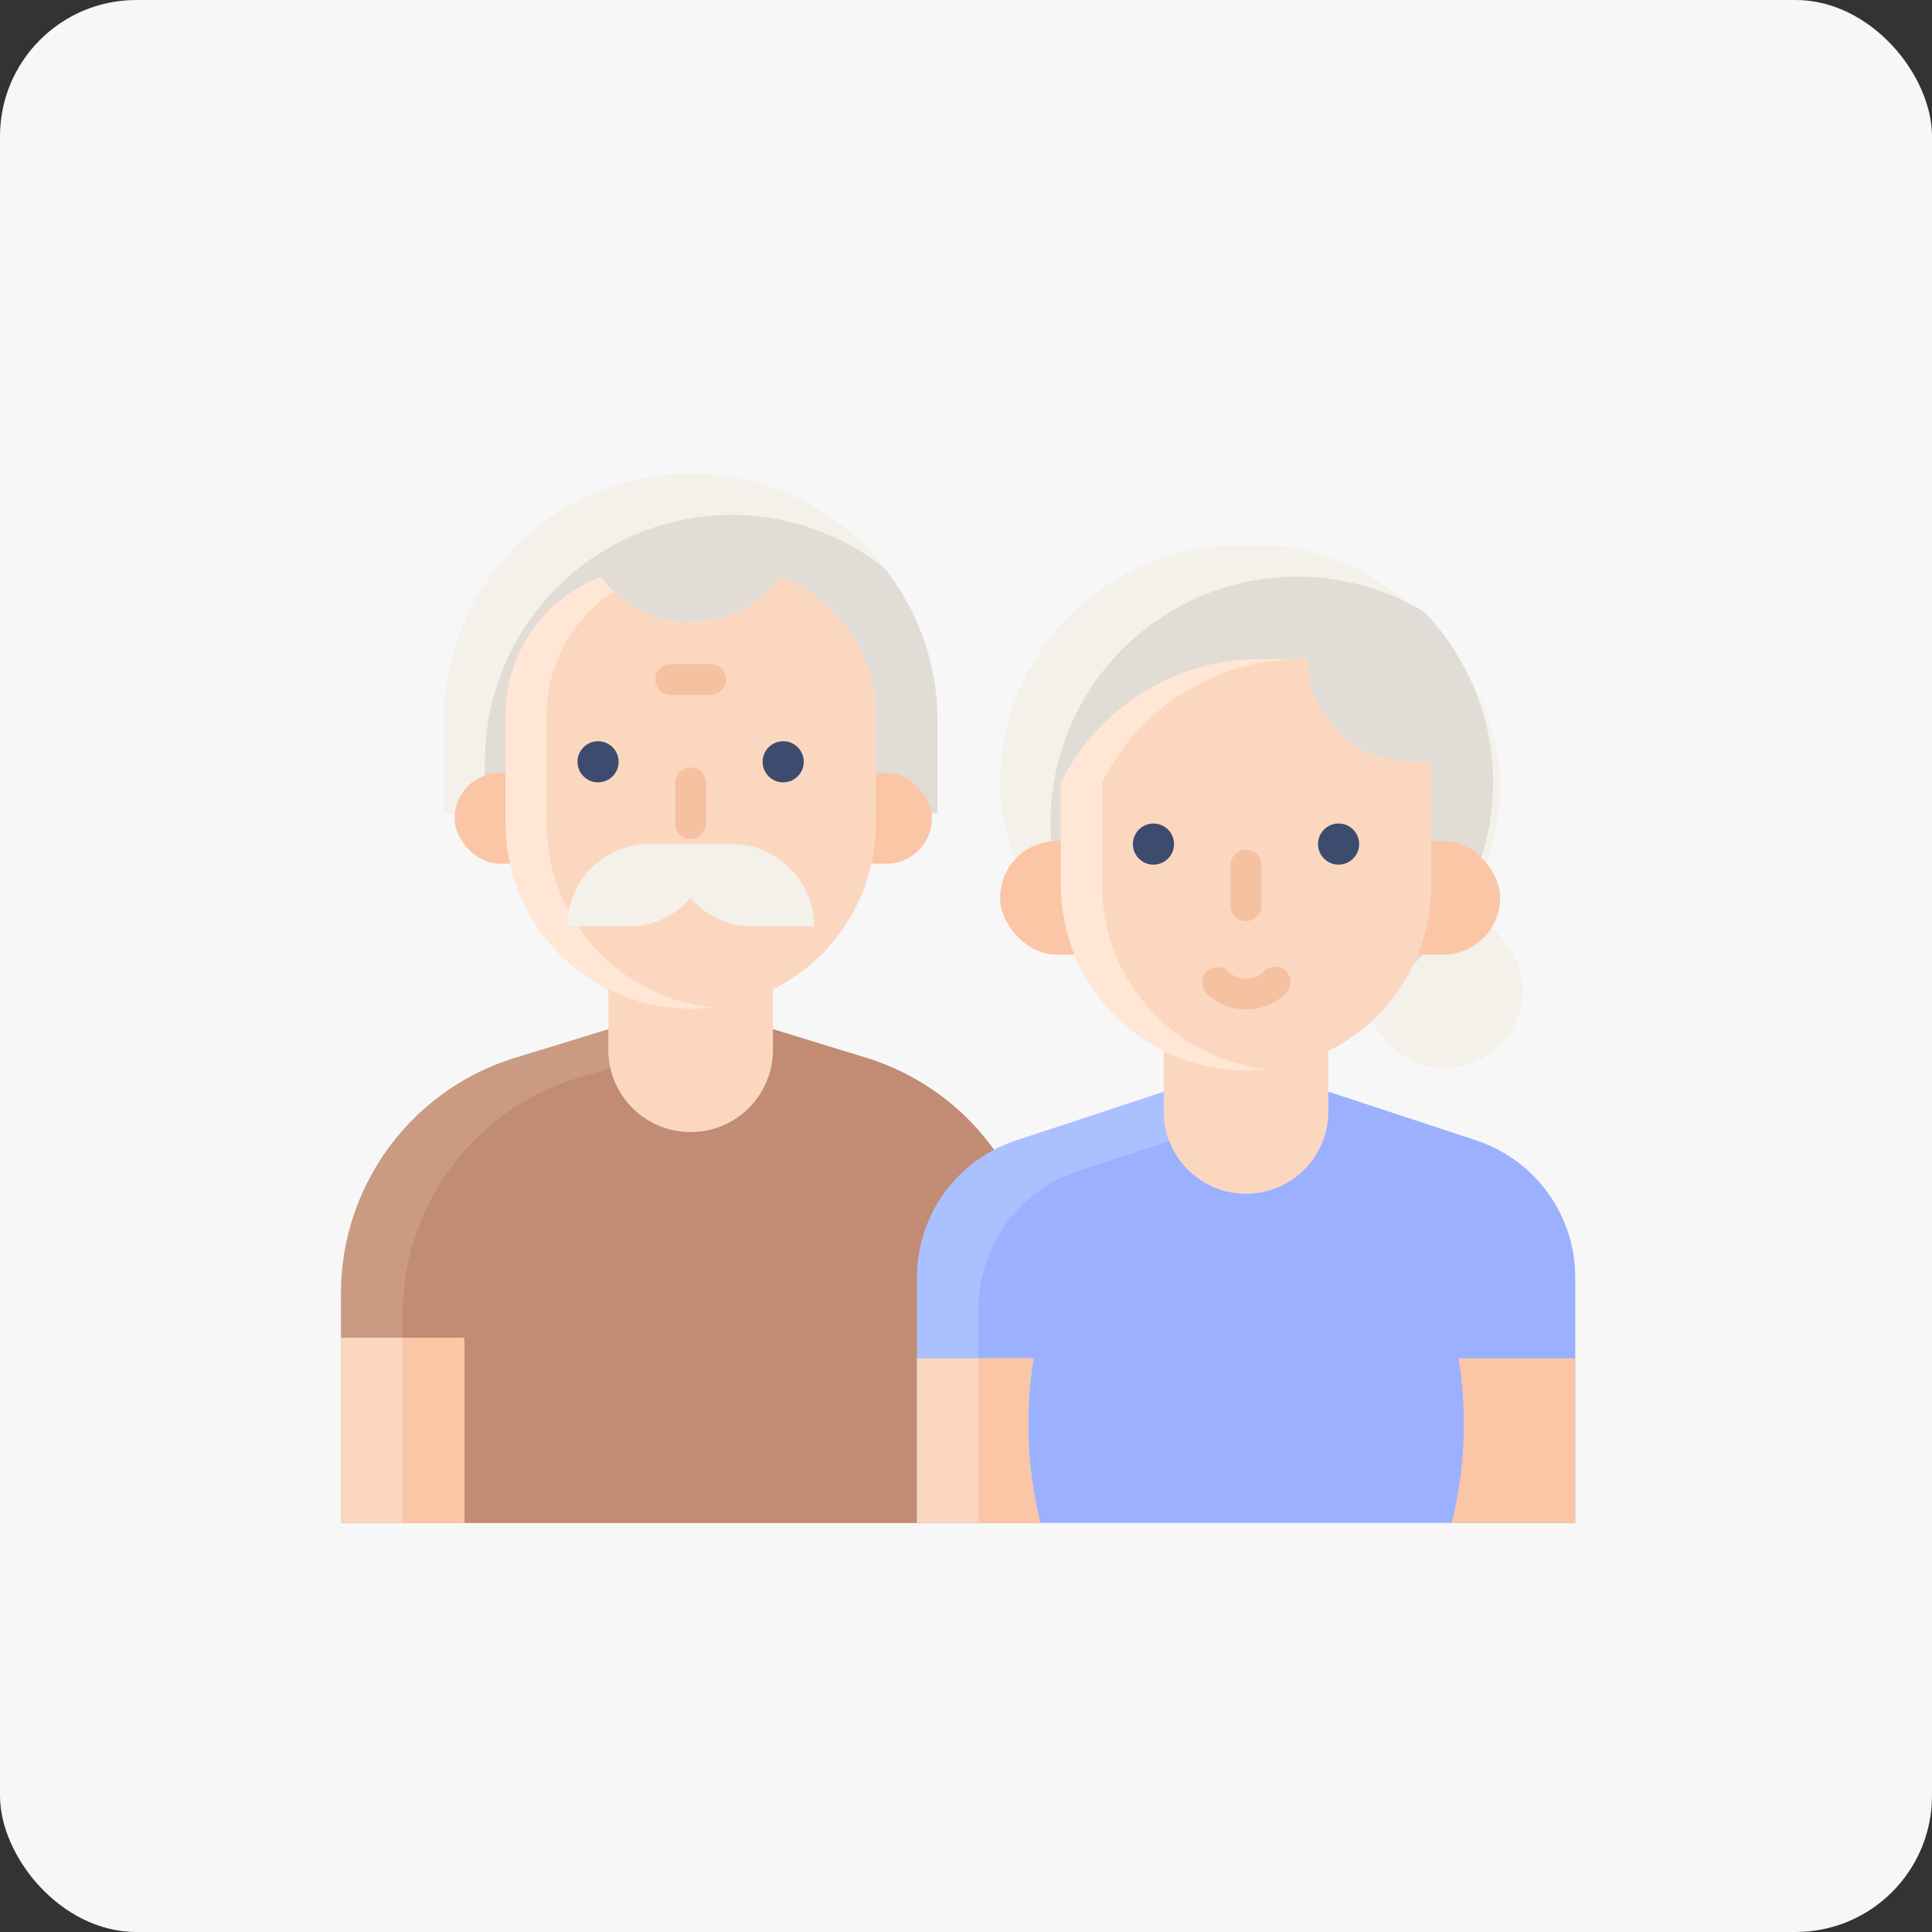 <svg xmlns="http://www.w3.org/2000/svg" width="85" height="85" viewBox="0 0 85 85">
  <rect x="0" y="0" width="85" height="85" fill="#333333" stroke="none"/>
  <g id="icon_nenpai_color" transform="translate(-813 -1391)">
    <rect id="長方形_10423" data-name="長方形 10423" width="85" height="85" rx="6" transform="translate(813 1391)" fill="#f7f7f7"/>
    <g id="グループ_5835" data-name="グループ 5835" transform="translate(826 1400.891)">
      <path id="パス_19800" data-name="パス 19800" d="M7,26.932H28.72V22.86A10.86,10.86,0,0,0,7,22.86Z" transform="translate(-0.475 -1.045)" fill="#f4f0ea"/>
      <path id="パス_19801" data-name="パス 19801" d="M19.86,14A10.857,10.857,0,0,0,9,24.86v2.262H28.91V23.05a10.813,10.813,0,0,0-2.335-6.715A10.813,10.813,0,0,0,19.86,14Z" transform="translate(-0.665 -1.235)" fill="#e1dcd5"/>
      <path id="パス_19802" data-name="パス 19802" d="M2,60.72H32.77V50.638A10.865,10.865,0,0,0,25.1,40.258L21,39h-7.24l-4.1,1.258A10.853,10.853,0,0,0,2,50.638V60.72Z" transform="translate(0 -3.61)" fill="#ca9b82"/>
      <path id="パス_19803" data-name="パス 19803" d="M25.389,40.258,21.29,39H16.765v.9l-4.1,1.258A10.853,10.853,0,0,0,5,51.543V60.72H33.055V50.638a10.865,10.865,0,0,0-7.665-10.38Z" transform="translate(-0.285 -3.61)" fill="#c18c73"/>
      <path id="パス_19804" data-name="パス 19804" d="M3.62,0A3.619,3.619,0,0,1,7.24,3.62V9.05H0V3.62A3.619,3.619,0,0,1,3.62,0Z" transform="translate(21.005 39.915) rotate(180)" fill="#fcd7c0"/>
      <path id="パス_19805" data-name="パス 19805" d="M2,54H7.43v8.145H2Z" transform="translate(0 -5.036)" fill="#fcd7c0"/>
      <path id="パス_19806" data-name="パス 19806" d="M5,54H7.715v8.145H5Z" transform="translate(-0.285 -5.036)" fill="#fac6a6"/>
      <rect id="長方形_10439" data-name="長方形 10439" width="21" height="4" rx="2" transform="translate(28 28.109) rotate(180)" fill="#fac6a6"/>
      <path id="パス_19807" data-name="パス 19807" d="M22.091,17A4.879,4.879,0,0,1,14.2,17,6.51,6.51,0,0,0,10,23.082V27.86a8.145,8.145,0,0,0,16.29,0V23.082A6.51,6.51,0,0,0,22.091,17Z" transform="translate(-0.76 -1.52)" fill="#ffe6d5"/>
      <path id="パス_19808" data-name="パス 19808" d="M22.281,17a4.857,4.857,0,0,1-7.312.643A6.468,6.468,0,0,0,12,23.082V27.86a8.145,8.145,0,0,0,7.24,8.091,8.145,8.145,0,0,0,7.24-8.091V23.082A6.51,6.51,0,0,0,22.281,17Z" transform="translate(-0.95 -1.52)" fill="#fcd7c0"/>
      <path id="パス_19809" data-name="パス 19809" d="M18.929,29.417a.684.684,0,0,1-.679-.679v-1.81a.679.679,0,0,1,1.357,0v1.81A.684.684,0,0,1,18.929,29.417Z" transform="translate(-1.544 -2.399)" fill="#f5c1a0"/>
      <g id="グループ_5832" data-name="グループ 5832" transform="translate(12.407 22.72)">
        <circle id="楕円形_32" data-name="楕円形 32" cx="0.905" cy="0.905" r="0.905" fill="#3d4b6f"/>
        <circle id="楕円形_33" data-name="楕円形 33" cx="0.905" cy="0.905" r="0.905" transform="translate(8.145)" fill="#3d4b6f"/>
      </g>
      <rect id="長方形_10440" data-name="長方形 10440" width="7" height="7" rx="3.5" transform="translate(54 37.109) rotate(180)" fill="#f4f0ea"/>
      <rect id="長方形_10441" data-name="長方形 10441" width="22" height="21" rx="10.5" transform="translate(53 35.109) rotate(180)" fill="#f4f0ea"/>
      <path id="パス_19810" data-name="パス 19810" d="M47.36,17A10.85,10.85,0,0,0,39.5,35.344,10.846,10.846,0,0,0,52.953,18.566,10.782,10.782,0,0,0,47.36,17Z" transform="translate(-3.278 -1.52)" fill="#e1dcd5"/>
      <path id="パス_19811" data-name="パス 19811" d="M58.96,61H30V50.2a6.343,6.343,0,0,1,4.353-6.018L40.968,42h7.023l6.615,2.181A6.343,6.343,0,0,1,58.96,50.2Z" transform="translate(-2.66 -3.895)" fill="#aac0ff"/>
      <path id="パス_19812" data-name="パス 19812" d="M54.892,44.181,48.276,42H43.95l.018,1.357-6.615,2.181A6.343,6.343,0,0,0,33,51.557V61H59.245V50.2a6.343,6.343,0,0,0-4.353-6.018Z" transform="translate(-2.945 -3.895)" fill="#9bb1ff"/>
      <path id="パス_19813" data-name="パス 19813" d="M42,37h7.24v5.43a3.62,3.62,0,0,1-7.24,0Z" transform="translate(-3.8 -3.42)" fill="#fcd7c0"/>
      <rect id="長方形_10442" data-name="長方形 10442" width="22" height="5" rx="2.5" transform="translate(53 32.109) rotate(180)" fill="#fac6a6"/>
      <path id="パス_19814" data-name="パス 19814" d="M45.145,39.1A8.146,8.146,0,0,1,37,30.955V26.43A9.823,9.823,0,0,1,45.787,21H47.86a4.527,4.527,0,0,0,4.525,4.525h.9v5.43A8.146,8.146,0,0,1,45.145,39.1Z" transform="translate(-3.325 -1.9)" fill="#ffe6d5"/>
      <path id="パス_19815" data-name="パス 19815" d="M39,26.43v4.525a8.145,8.145,0,0,0,7.24,8.091,8.145,8.145,0,0,0,7.24-8.091v-5.43h-.9A4.527,4.527,0,0,1,48.05,21h-.262A9.823,9.823,0,0,0,39,26.43Z" transform="translate(-3.515 -1.9)" fill="#fcd7c0"/>
      <path id="パス_19816" data-name="パス 19816" d="M45.929,33.417a.684.684,0,0,1-.679-.679v-1.81a.679.679,0,0,1,1.357,0v1.81A.684.684,0,0,1,45.929,33.417Z" transform="translate(-4.109 -2.779)" fill="#f5c1a0"/>
      <g id="グループ_5833" data-name="グループ 5833" transform="translate(36.842 26.34)">
        <circle id="楕円形_34" data-name="楕円形 34" cx="0.905" cy="0.905" r="0.905" transform="translate(8.145)" fill="#3d4b6f"/>
        <circle id="楕円形_35" data-name="楕円形 35" cx="0.905" cy="0.905" r="0.905" fill="#3d4b6f"/>
      </g>
      <path id="パス_19817" data-name="パス 19817" d="M45.8,37.843a2.488,2.488,0,0,1-1.756-.724A.678.678,0,0,1,45,36.159a1.131,1.131,0,0,0,1.6,0,.678.678,0,0,1,.959.959,2.465,2.465,0,0,1-1.756.724Z" transform="translate(-3.975 -3.322)" fill="#f5c1a0"/>
      <path id="パス_19818" data-name="パス 19818" d="M20.24,30H16.62A3.619,3.619,0,0,0,13,33.62h2.715a3.59,3.59,0,0,0,2.715-1.249,3.59,3.59,0,0,0,2.715,1.249H23.86A3.619,3.619,0,0,0,20.24,30Z" transform="translate(-1.045 -2.755)" fill="#f4f0ea"/>
      <path id="パス_19819" data-name="パス 19819" d="M19.739,22.607h-1.81a.679.679,0,0,1,0-1.357h1.81a.679.679,0,0,1,0,1.357Z" transform="translate(-1.449 -1.924)" fill="#f5c1a0"/>
      <path id="パス_19820" data-name="パス 19820" d="M35.131,55a18.078,18.078,0,0,0,.3,7.24H30V55Z" transform="translate(-2.66 -5.131)" fill="#fcd7c0"/>
      <g id="グループ_5834" data-name="グループ 5834" transform="translate(30.055 49.869)">
        <path id="パス_19821" data-name="パス 19821" d="M35.416,55a18.078,18.078,0,0,0,.3,7.24H33V55Z" transform="translate(-33 -55)" fill="#fac6a6"/>
        <path id="パス_19822" data-name="パス 19822" d="M56.3,55a18.078,18.078,0,0,1-.3,7.24h5.43V55Z" transform="translate(-35.185 -55)" fill="#fac6a6"/>
      </g>
    </g>
  </g>
</svg>
